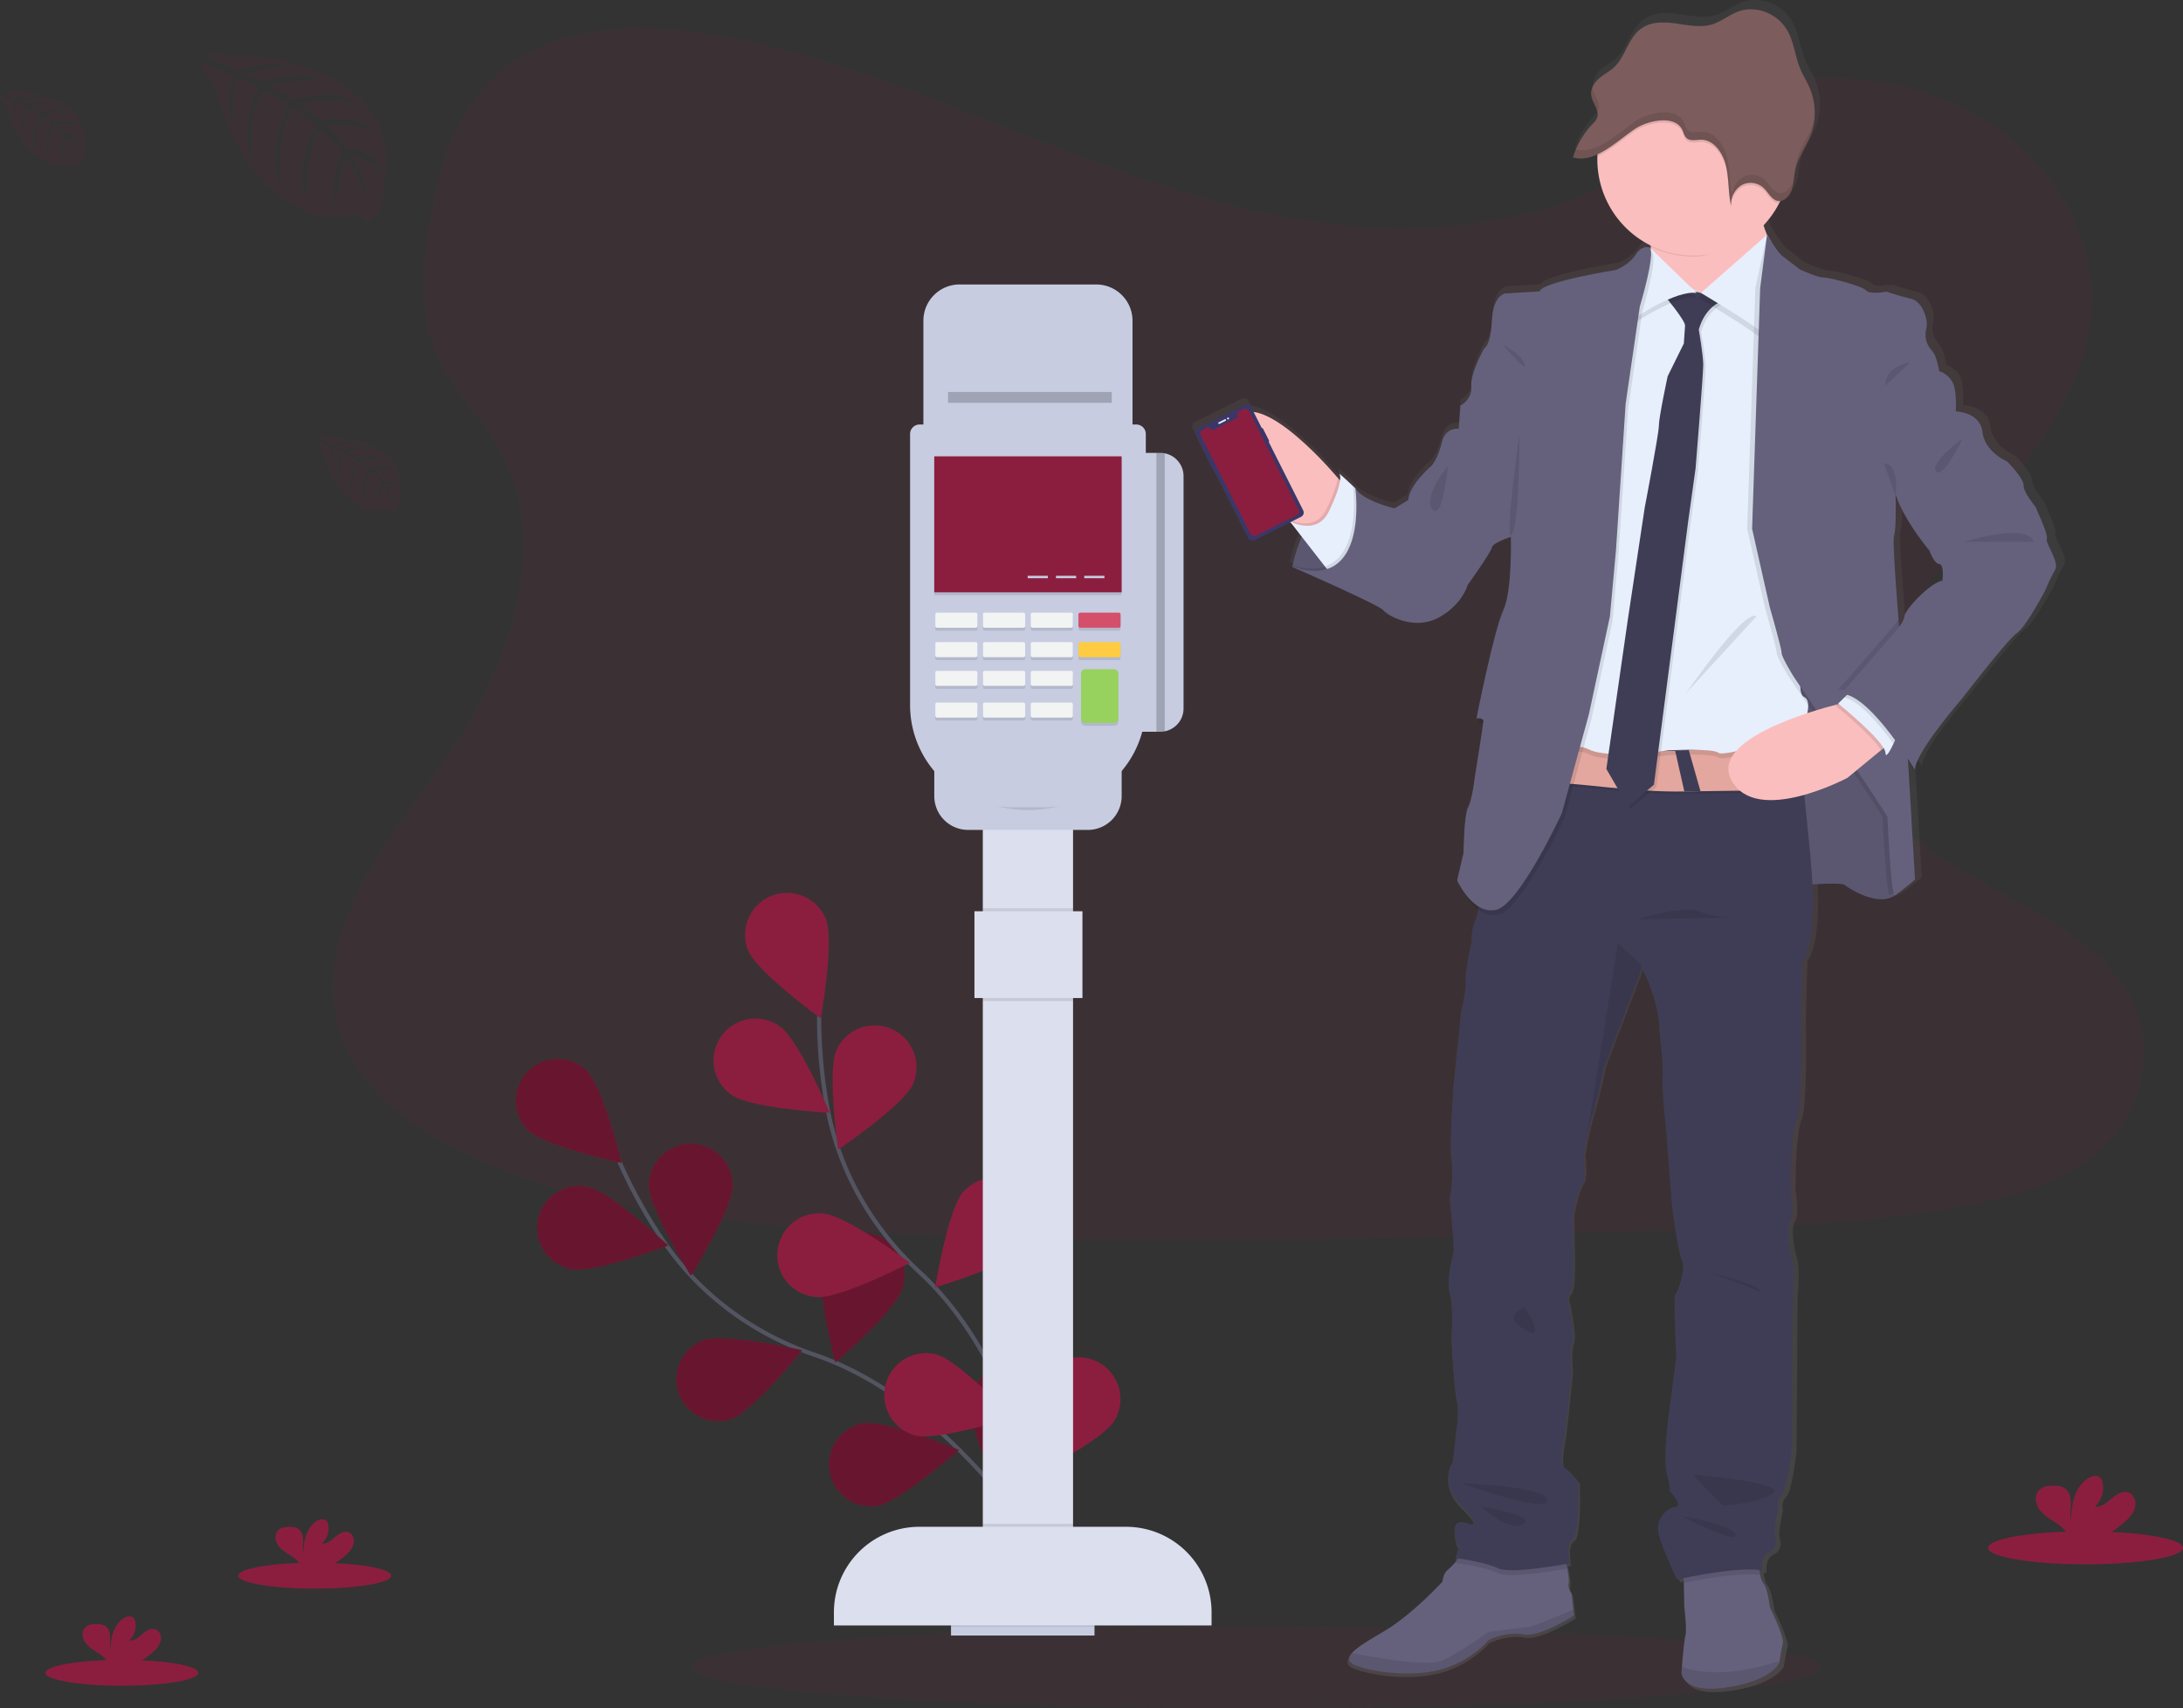 <svg id="dad45462-3683-403f-af52-46fed5253ca2" data-name="Layer 1" xmlns="http://www.w3.org/2000/svg" xmlns:xlink="http://www.w3.org/1999/xlink" width="1038.82" height="812.78" viewBox="0 0 1038.82 812.78"><rect x="0" y="0" width="1038.82" height="812.78" fill="#333333" stroke="none"/><defs><linearGradient id="d0fcbace-0635-4911-8b0c-c4f3fdb0b5b3" x1="855.54" y1="848.89" x2="855.54" y2="43.61" gradientUnits="userSpaceOnUse"><stop offset="0" stop-color="gray" stop-opacity="0.25"/><stop offset="0.54" stop-color="gray" stop-opacity="0.12"/><stop offset="1" stop-color="gray" stop-opacity="0.1"/></linearGradient></defs><title>mobile payments</title><path d="M739.65,152.21C684.42,150.3,631.81,132.46,581.57,113s-100-41.12-153.91-51.46c-34.68-6.65-74.33-7.59-102.28,11-26.88,17.89-35.57,48.78-40.24,77.43-3.52,21.56-5.58,44.26,4.05,64.44,6.68,14,18.55,25.79,26.76,39.21,28.56,46.71,8.37,104.3-22.58,149.9C278.85,424.86,262,445.27,250.81,468s-16.39,48.87-6.59,72.09c9.72,23,32.87,40.32,58,52.49,50.95,24.7,111,31.77,169.51,35.78,129.58,8.86,259.85,5,389.78,1.18,48.08-1.42,96.37-2.86,143.67-10.3,26.27-4.13,53.39-10.68,72.46-26.5,24.21-20.08,30.21-54.09,14-79.27-27.21-42.24-102.45-52.73-121.46-98.06-10.47-24.95.28-52.75,15.49-75.89,32.64-49.64,87.34-93.19,90.22-149.93,2-39-24.32-78-65-96.44-42.62-19.33-101.71-16.9-133.16,15.1C845.32,141.23,788.42,153.91,739.65,152.21Z" transform="translate(-80.59 -43.61)" fill="#8B1E3F" opacity="0.1"/><path d="M583.74,793.36s-46-81.51-115.32-105c-29.09-9.86-54.48-28.4-71.84-53.74a238.81,238.81,0,0,1-21.2-38.12" transform="translate(-80.59 -43.61)" fill="none" stroke="#535461" stroke-miterlimit="10" stroke-width="2"/><path d="M331.8,581.42c7.89,7.66,44.67,15.59,44.67,15.59s-9-36.52-16.92-44.19a19.93,19.93,0,0,0-27.75,28.6Z" transform="translate(-80.59 -43.61)" fill="#8B1E3F"/><path d="M352.6,647.51c10.8,2.14,46-11.19,46-11.19s-27.43-25.76-38.22-27.9a19.93,19.93,0,1,0-7.76,39.09Z" transform="translate(-80.59 -43.61)" fill="#8B1E3F"/><path d="M428.36,719c10.4-3.6,34-32.87,34-32.87s-36.67-8.39-47.07-4.79a19.93,19.93,0,0,0,13,37.66Z" transform="translate(-80.59 -43.61)" fill="#8B1E3F"/><path d="M497.86,760.23c10.86-1.79,39.1-26.64,39.1-26.64s-34.73-14.47-45.59-12.68a19.93,19.93,0,0,0,6.49,39.32Z" transform="translate(-80.59 -43.61)" fill="#8B1E3F"/><path d="M429.25,607.78c0,11-19.91,42.93-19.91,42.93S389.4,618.8,389.39,607.8a19.93,19.93,0,0,1,39.86,0Z" transform="translate(-80.59 -43.61)" fill="#8B1E3F"/><path d="M509.92,657c-3.29,10.5-31.84,35-31.84,35s-9.48-36.41-6.19-46.91a19.93,19.93,0,1,1,38,11.91Z" transform="translate(-80.59 -43.61)" fill="#8B1E3F"/><path d="M581.76,715.6c-1.46,10.9-25.46,39.88-25.46,39.88s-15.5-34.28-14-45.19a19.92,19.92,0,1,1,39.49,5.31Z" transform="translate(-80.59 -43.61)" fill="#8B1E3F"/><path d="M331.8,581.42c7.89,7.66,44.67,15.59,44.67,15.59s-9-36.52-16.92-44.19a19.93,19.93,0,0,0-27.75,28.6Z" transform="translate(-80.59 -43.61)" opacity="0.25"/><path d="M352.6,647.51c10.8,2.14,46-11.19,46-11.19s-27.43-25.76-38.22-27.9a19.93,19.93,0,1,0-7.76,39.09Z" transform="translate(-80.59 -43.61)" opacity="0.25"/><path d="M428.36,719c10.4-3.6,34-32.87,34-32.87s-36.67-8.39-47.07-4.79a19.93,19.93,0,0,0,13,37.66Z" transform="translate(-80.59 -43.61)" opacity="0.25"/><path d="M497.86,760.23c10.86-1.79,39.1-26.64,39.1-26.64s-34.73-14.47-45.59-12.68a19.93,19.93,0,0,0,6.49,39.32Z" transform="translate(-80.59 -43.61)" opacity="0.25"/><path d="M429.25,607.78c0,11-19.91,42.93-19.91,42.93S389.4,618.8,389.39,607.8a19.93,19.93,0,0,1,39.86,0Z" transform="translate(-80.59 -43.61)" opacity="0.25"/><path d="M509.92,657c-3.29,10.5-31.84,35-31.84,35s-9.48-36.41-6.19-46.91a19.93,19.93,0,1,1,38,11.91Z" transform="translate(-80.59 -43.61)" opacity="0.25"/><path d="M581.76,715.6c-1.46,10.9-25.46,39.88-25.46,39.88s-15.5-34.28-14-45.19a19.92,19.92,0,1,1,39.49,5.31Z" transform="translate(-80.59 -43.61)" opacity="0.25"/><path d="M581.09,791.74s-9-93.17-62.87-142.73c-22.6-20.8-38.3-48-43.9-78.24a238.09,238.09,0,0,1-3.93-43.45" transform="translate(-80.59 -43.61)" fill="none" stroke="#535461" stroke-miterlimit="10" stroke-width="2"/><path d="M436.65,495.89c4.11,10.21,34.52,32.36,34.52,32.36s6.55-37.05,2.44-47.26a19.93,19.93,0,0,0-37,14.9Z" transform="translate(-80.59 -43.61)" fill="#8B1E3F"/><path d="M428.88,564.74c9,6.33,46.57,8.4,46.57,8.4s-14.63-34.66-23.63-41a19.93,19.93,0,1,0-22.94,32.59Z" transform="translate(-80.59 -43.61)" fill="#8B1E3F"/><path d="M469.16,660.82c11,.92,44.44-16.26,44.44-16.26S483.47,622,472.5,621.11a19.93,19.93,0,1,0-3.34,39.71Z" transform="translate(-80.59 -43.61)" fill="#8B1E3F"/><path d="M516,726.66c10.66,2.76,46.55-8.52,46.55-8.52s-25.89-27.3-36.54-30.06a19.93,19.93,0,0,0-10,38.58Z" transform="translate(-80.59 -43.61)" fill="#8B1E3F"/><path d="M515.06,559.47c-4.46,10.07-35.6,31.18-35.6,31.18s-5.3-37.25-.85-47.31a19.93,19.93,0,0,1,36.45,16.13Z" transform="translate(-80.59 -43.61)" fill="#8B1E3F"/><path d="M568.86,637.16c-7.26,8.27-43.29,19.1-43.29,19.1s6.09-37.13,13.35-45.39a19.92,19.92,0,1,1,29.94,26.29Z" transform="translate(-80.59 -43.61)" fill="#8B1E3F"/><path d="M610.8,719.85C605,729.23,571.36,746,571.36,746s-.28-37.62,5.48-47a19.93,19.93,0,0,1,34,20.86Z" transform="translate(-80.59 -43.61)" fill="#8B1E3F"/><ellipse cx="597.86" cy="793.45" rx="268.81" ry="19.33" fill="#8B1E3F" opacity="0.1"/><path d="M1058.7,297.46c.78-2.13-5.07-13.95-5.07-14.53s-6.05-7.17-6.05-10.85-8-11.62-8-11.62-10.73-4.46-11.9-14.15-12.85-9.88-12.88-9.88h0s.05-.89.07-2.22c0-3-.09-8.4-1.44-11.34-2-4.26-6.64-5.62-6.64-5.62s-1.17-7.56-3.51-9.89a11.1,11.1,0,0,1-2.73-10.46c1.17-3.67-1.56-13-7.22-14.33s-12.1-3.49-12.1-3.49-.63.12-1.56.25l-.78-.25a34.3,34.3,0,0,1-4.1.51,5.14,5.14,0,0,1-3.31-1.09c-2-2.13-17.75-6.2-20.68-6.2s-11.32-3.88-11.32-3.88-5.85-4.45-8.38-6.39c-2.36-1.79-6.71-9.06-7.34-10.13l-.08-.14h0l-.05,0a35.93,35.93,0,0,1-1.53-4.23c-.09-.3-.16-.6-.24-.9a46.64,46.64,0,0,0,7.26-10c.2-.38.38-.77.57-1.15a4.21,4.21,0,0,0,1.27-.2,5.38,5.38,0,0,0,.51-.2,8.5,8.5,0,0,0,4.14-4.95h0c.14-.42.26-.85.37-1.28l.09-.43c.07-.29.13-.59.19-.89s.05-.33.08-.5.09-.58.13-.87,0-.33.07-.49c.05-.37.09-.73.14-1.1h0c.16-1.37.32-2.74.61-4.08a.14.14,0,0,1,0-.06h0c1.16-5.26,4.33-9.7,6.57-14.56h0c.32-.7.62-1.41.9-2.12s.54-1.56.77-2.36c.07-.24.12-.48.19-.72q.22-.88.39-1.77c.05-.25.1-.5.14-.76.14-.8.25-1.61.31-2.42a29.86,29.86,0,0,0-2-13.61c-1.46-3.64-3.64-6.92-5.12-10.55-2.24-5.52-2.83-11.76-5.57-17-4.59-8.81-15.41-13.22-24.3-9.91-4.24,1.58-7.92,4.65-12.23,6-5.76,1.84-11.93.46-17.9-.37s-12.56-.9-17.36,3c-5.53,4.49-7,12.93-12.22,17.85-2.18,2.07-4.89,3.39-7.19,5.3a11.79,11.79,0,0,0-3.61,4.93c0,.14-.09.28-.13.42s-.09.33-.13.5-.07.39-.1.58,0,.27,0,.4a6,6,0,0,0,0,1h0a8.33,8.33,0,0,0,.16,1,2,2,0,0,0,.07.26,7.71,7.71,0,0,0,.24.82s0,.1,0,.15c.11.3.23.59.35.89l.19.43c0,.12.11.24.16.37a23,23,0,0,1,1.81,4.5,5,5,0,0,1-.18,3,9,9,0,0,1-2.16,2.84,40.32,40.32,0,0,0-8.81,14.1c-.22.6-.43,1.2-.63,1.81,0,0,0,0,0,.05l.26.07a13.06,13.06,0,0,0,1.71.37c.33,0,.66.08,1,.1a15.2,15.2,0,0,0,4-.3c.34-.07.67-.15,1-.24a23.88,23.88,0,0,0,3.95-1.45c0,.4,0,.79,0,1.19,0,.22,0,.44,0,.66a46.06,46.06,0,0,0,25.6,41.21c.06.43.11.84.17,1.26s.09.71.13,1.06l-.53-.51s-3.51-1.74-6.83,3.3-9.56,7.36-9.56,7.36-35.51,5.62-36.87,10.27l-16.59,1s-5.85.77-6.43,13-3.71,13.37-3.71,13.37-6.83,12-6.24,18.21-5.27,9.3-5.27,9.3l-.78,11s-6.44-1-8.2,6.59-4.87,11-4.87,11-10.74,8.92-11.32,16.47l-6.63,4.07s-15.42-3.49-18.93-9.69l-1.08-1a.75.75,0,0,1-.09-.15.32.32,0,0,0,0,.07c-2.3-2.17-7.2-6.73-6.45-5.68a4.82,4.82,0,0,1,.32,3.12l-1.15-1.27-3.07-3.41s-22.93-26.34-37.56-28.19l-1.11-2.19a2.51,2.51,0,0,0-3.37-1.1l-22.07,11a2.49,2.49,0,0,0-1.12,3.35l2.47,4.85h-.05a.23.23,0,0,0-.1.32l.87,1.71a.24.24,0,0,0,.32.11h0v0l.91,1.79h0a.27.27,0,0,0-.12.36l1.65,3.24a.26.26,0,0,0,.36.12h0l.67,1.31h0a.26.26,0,0,0-.11.34l1.68,3.3a.24.24,0,0,0,.34.11h0l16,31.61a2.52,2.52,0,0,0,3.37,1.11l16.94-8.47.6.44,5,6.43c-.85,2-1.56,4-2.16,5.79a1.54,1.54,0,0,1-.05.17c-.13.38-.25.76-.36,1.12l-.12.38c-.12.37-.23.73-.33,1.07l-.18.64c0,.12-.08.25-.11.37-.55,1.94-.9,3.44-1.09,4.27l-1.29-.4,1.26.54c0,.07,0,.15,0,.2-.06.26-.08.41-.08.41.38.18.78.35,1.2.52,6.83,3,40.94,17.94,42.69,20.21,1.95,2.52,14.83,9.88,26.54,3.68s14.24-15.69,14.24-15.69,11.32-15.7,11.71-18,9.17-5,9.17-5,.78,26-3.71,35.46-12.88,51.53-12.88,51.53a6.16,6.16,0,0,1,1.66-.1l-.49,2.43a5.54,5.54,0,0,1,2.06,0c-.62,4.77-4.2,27-4.2,27s-1.17,10.08-3.13,13.56-2.14,21.7-2.14,21.7l-3.12,13.18s.41.91,1.18,2.27v.05s3.35,7.44,9,11.61a23.82,23.82,0,0,1-1.57,6c-2,3.87-1.56,9.3-1.56,9.3s-3.31,14.91-2.93,19.18S776,524.55,776,524.55l-3.51,33.71s-2.34,29.25-1.17,37.2-.78,18.79-.78,18.79,2.34,23.06,1.75,25.57-3.51,13.37-1.75,19.38.78,22.47.78,22.47,1.17,21.71,2.53,28.68-.39,15.89-.39,15.89-1.37,14.92-2,14.92-5.66,10.26,4.68,20.34S780.1,770,780.1,770s-8.2-4.07-7.22,4.26c.92,7.93,2.21,5.86,2.33,5.64l-2,6.37s.51.06,1.37.19l-1.13,1.36a30.79,30.79,0,0,1-3.94,4.08c-2.34,1.74-2.54,5.61-2.54,5.61s-14.43,15.7-27.89,23.64c-7.08,4.18-13.2,7.72-15.86,10.64-2.4,2.63-2,4.76,3,6.41,10.54,3.49,29.07,5.23,42.33.78a49.37,49.37,0,0,0,20.68-13.37s8.4-4.27,16.59-2.72,24.58-9.1,24.58-9.1l-.3-2.75-.87-7.91s-2-2.33-1.37-4.84c.27-1.14-.14-4.08-.67-7-.14-.77-.29-1.53-.44-2.25l1.5-.28s-1.94-9.88,1.57-11.82,2.53-27.32,2.53-27.32-4.49-5.81-6.83-6.78-.2-13,.2-14.53,3.51-31.58,3.51-31.58-1.17-9.49.39-13.56-1.95-19.76-1.95-19.76-1.17-1.94,1-4.27S830,636.15,830,636.15s-.19-10.46-.19-13.18,2.34-12.59,4.48-15.88.79-13.57.79-13.57v0l.12-.77c0-.29.1-.67.17-1.1l.18-1a146.82,146.82,0,0,1,3.8-16.82c2.54-8.14,5.47-22.47,5.47-22.47L863,504l.21-.56s8.38,15.5,8.38,29.85c0,0,2.16,17.24,1.57,21.89s1.76,26.54,1.76,26.54,2.53,31.38,2.53,32.74,3.12,25.58,5.08,29.27-2,14.91-3.13,16.07.39,29.65.39,29.65-2.93,22.47-3.51,27.12-2.93,22.48-1,29.46,1.17,7.94,1.17,7.94,7,7.17,2.93,7.75-10.33,5.81-7.81,14.14,8.6,20.74,8.6,20.74,1.21-.27,3.23-.68l0,2.3.24,11.55s1.36,11,.58,13.57c-.57,1.83-1.35,10.52-1.73,15-.14,1.66-.22,2.77-.22,2.77s0,10.26,21.65,7.17,25.56-11.63,25.56-11.63l.16-1.07c.32-2,1-6.11,1.59-8.42.79-3.11-6.23-17.06-6.23-17.06s-1.18-9.48-3.13-11.62a10.28,10.28,0,0,1-1.57-4.07c-.18-.78-.33-1.59-.46-2.39.51.07,1,.16,1.44.26,0,0-1.17-6.78,3.33-8.92s3.31-6.58,2.73-8.52,1.75-12.78,1.75-12.78a6.33,6.33,0,0,1,1.56-6.2c2.74-2.72,4.88-21.71,4.88-21.71L936,661s1.37-13-.19-18.22-3.13-15.3-1-18,.2-15.3.2-15.3,0-26.55,2.92-33.13,2-48.25,2-48.25l.77-27.31s6.37-6,4.86-37.48c6.8-.42,14.47-.67,15.63.27,2.14,1.74,16,10.66,24.19,5,1.76-.78,9.75-7.56,9.75-7.56l-3.44-58.09c2.15,3.24,3.45,5.39,3.45,5.39,0-8.14,23-34.49,23-34.49s21.46-27.7,26.14-31,13.85-20.73,13.85-20.73a85.71,85.71,0,0,1,4.69-9.69C1064.94,308.9,1057.92,299.6,1058.7,297.46Zm-50.34,20.35c-5.85.58-18.14,13.95-18.34,16.85-.1,1.53-1.39,3.59-2.59,5.21-.09-1.17-.19-2.36-.29-3.57-1.38-17.12-2.86-38-2.18-40,1.17-3.49.77-19.18.77-19.18l0,0,.22-.3c3.94,12.16,16.15,26.5,16.15,26.5s2.15,6.2,4.68,6.39S1008.36,317.81,1008.36,317.81Z" transform="translate(-80.59 -43.61)" fill="url(#d0fcbace-0635-4911-8b0c-c4f3fdb0b5b3)"/><path d="M695.55,313.38s7.11-37.3,30-37.49l16.72,34.42L731.12,318S706.89,318.77,695.55,313.38Z" transform="translate(-80.59 -43.61)" fill="#65617d"/><path d="M742.27,310.3,731.12,318s-17,.54-29.24-2.46a33.72,33.72,0,0,1-6.33-2.16s0-.2.13-.6a1.21,1.21,0,0,1,0-.14,84.41,84.41,0,0,1,4.33-13.7c.7-1.67,1.5-3.4,2.36-5.12,3.35-6.45,8.06-12.77,14.5-15.9a19.8,19.8,0,0,1,7.63-2l.68,0h.34l.36.76,5.66,11.63Z" transform="translate(-80.59 -43.61)" opacity="0.1"/><path d="M932.25,465.29s24-2.31,26.15-.58,15.77,10.58,23.84,5,2.69-25,2.69-25.77-.76-28.26-.76-28.26l-14.43-19.42-18.07-34-36.92-3.65,1,54-.19,27.69Z" transform="translate(-80.59 -43.61)" fill="#65617d"/><path d="M932.25,465.29s24-2.31,26.15-.58,15.77,10.58,23.84,5,2.69-25,2.69-25.77-.76-28.26-.76-28.26l-14.43-19.42-18.07-34-36.92-3.65,1,54-.19,27.69Z" transform="translate(-80.59 -43.61)" opacity="0.1"/><path d="M720.73,274.93s-1.91,23.46-16.53,23.84c0,0-4.14-2.5-9.71-6.66-12.84-9.61-33.22-28.08-27.59-45.26,8.08-24.61,47.3,20.77,47.3,20.77l3,3.38Z" transform="translate(-80.59 -43.61)" fill="#fbbebe"/><path d="M720.73,274.93s-1.91,23.46-16.53,23.84c0,0-4.14-2.5-9.71-6.66l-1.25-1.6a19.09,19.09,0,0,0,8,2.15c3.67.08,7.8-1.28,10.45-6.58a83.76,83.76,0,0,0,4-9.31,27.46,27.46,0,0,0,1.48-5.77Z" transform="translate(-80.59 -43.61)" opacity="0.1"/><path d="M714.39,317.42l-3.29-4.23L700,298.94l-5.64-7.28a19,19,0,0,0,8,2.16c3.67.08,7.8-1.28,10.46-6.59a83.41,83.41,0,0,0,4-9.31c1.83-5.19,1.79-7.86,1.15-8.76s4.08,3.49,6.35,5.64l.08.08c.65.6,1.07,1,1.07,1l.39.78,5.57,11.14.06.47C732,291.81,733.88,314.24,714.39,317.42Z" transform="translate(-80.59 -43.61)" fill="#e7effd"/><path d="M829.57,812.36s-16.15,10.58-24.22,9-16.35,2.7-16.35,2.7a48.66,48.66,0,0,1-20.39,13.27c-13.07,4.42-31.33,2.69-41.71-.78-4.92-1.63-5.31-3.75-2.95-6.35,2.63-2.91,8.66-6.42,15.64-10.57,13.26-7.88,27.49-23.46,27.49-23.46s.19-3.84,2.5-5.57a29.84,29.84,0,0,0,3.88-4c2.06-2.44,4-5,4-5l47.5,1.54s.81,3.43,1.44,6.93c.53,2.87.94,5.79.67,6.92-.58,2.49,1.35,4.8,1.35,4.8l.85,7.85Z" transform="translate(-80.59 -43.61)" fill="#65617d"/><path d="M929,825.62c-.57,2.3-1.26,6.43-1.57,8.37-.11.66-.16,1.06-.16,1.06s-3.85,8.46-25.19,11.54-21.34-7.12-21.34-7.12.08-1.1.22-2.75c.37-4.5,1.14-13.11,1.7-14.94.77-2.5-.57-13.46-.57-13.46l-.23-11.46-.16-8,35.38-3.66a67.68,67.68,0,0,0,1.14,7.88,10,10,0,0,0,1.55,4c1.92,2.13,3.08,11.54,3.08,11.54S929.75,822.54,929,825.62Z" transform="translate(-80.59 -43.61)" fill="#65617d"/><path d="M825,783.13s.81,3.43,1.44,6.93c-5.13.94-27.56,4.83-33.17,2.11-6.34-3.08-20-4.81-20-4.81l.23-.78c2.06-2.44,4-5,4-5Z" transform="translate(-80.59 -43.61)" opacity="0.1"/><path d="M918.2,793.12c-9-1.52-28.62,2.16-36.36,3.74l-.16-8,35.38-3.66A67.68,67.68,0,0,0,918.2,793.12Z" transform="translate(-80.59 -43.61)" opacity="0.1"/><path d="M938.21,501.63l-.77,27.11s1,41.34-1.92,47.88-2.89,32.88-2.89,32.88,1.93,12.5-.19,15.18-.58,12.7,1,17.89.18,18.08.18,18.08l-.38,72.68s-2.11,18.84-4.81,21.54a6.3,6.3,0,0,0-1.53,6.15s-2.31,10.76-1.73,12.69,1.73,6.34-2.69,8.45-3.28,8.85-3.28,8.85c-10.57-2.5-40.56,4.24-40.56,4.24s-6-12.31-8.47-20.58,3.66-13.46,7.69-14-2.88-7.7-2.88-7.7.77-1-1.15-7.88.38-24.62,1-29.23,3.46-26.92,3.46-26.92-1.53-28.26-.38-29.42,5-12.31,3.08-16-5-27.69-5-29-2.5-32.5-2.5-32.5-2.3-21.73-1.73-26.34-1.54-21.72-1.54-21.72c0-14.24-8.26-29.62-8.26-29.62l-.21.55-17.87,47s-2.88,14.22-5.39,22.3a146.13,146.13,0,0,0-3.75,16.69l-.17,1c-.07.43-.13.8-.17,1.08l-.12.78v0s1.34,10.19-.77,13.46S829,620.27,829,623s.18,13.09.18,13.09.78,20.57-1.34,22.88-1,4.23-1,4.23,3.47,15.57,1.93,19.61-.38,13.45-.38,13.45S825.34,726,825,727.56s-2.5,13.46-.2,14.42,6.73,6.73,6.73,6.73,1,25.19-2.49,27.11-1.55,11.73-1.55,11.73-27.87,5.39-34.22,2.31-20-4.81-20-4.81l1.91-6.32c-.11.22-1.38,2.27-2.29-5.6-1-8.27,7.12-4.23,7.12-4.23s6.34,1.54-3.86-8.46-5.19-20.19-4.61-20.19,1.92-14.8,1.92-14.8,1.73-8.85.38-15.77-2.49-28.46-2.49-28.46,1-16.34-.77-22.3,1.15-16.73,1.73-19.24-1.73-25.38-1.73-25.38,1.93-10.76.77-18.64,1.16-36.92,1.16-36.92l3.46-33.46s2.49-10.38,2.11-14.61,2.88-19,2.88-19-.38-5.39,1.54-9.23,2.7-16.53,2.7-16.53l18.46-42.31,9-37.3,122.1-1.15s.45,3.23,1.18,9.11,1.79,14.59,3,25.33c1.06,9.76,2.22,21.24,3.36,34C945.9,494.32,938.21,501.63,938.21,501.63Z" transform="translate(-80.59 -43.61)" fill="#3f3d56"/><path d="M926.87,164.94,898.4,195.33s-36.52-14.62-32.68-19.62c1.49-1.94,1.25-8,.39-14.78-1.35-10.64-4.23-22.91-4.23-22.91s63.83-10.38,58.44.38c-2,3.94-1.62,8.53-.4,12.77A48,48,0,0,0,926.87,164.94Z" transform="translate(-80.59 -43.61)" fill="#fbbebe"/><path d="M920.32,138.4c-2,3.94-2.9,4.32-1.67,8.56-8.35,9-19,18.75-32.16,18.75a45.53,45.53,0,0,1-20.38-4.78c-1.35-10.64-4.23-22.91-4.23-22.91S925.71,127.64,920.32,138.4Z" transform="translate(-80.59 -43.61)" opacity="0.1"/><path d="M932.25,118.79a45.77,45.77,0,1,1-91.53,0c0-.22,0-.44,0-.66a45.76,45.76,0,0,1,91.52.66Z" transform="translate(-80.59 -43.61)" fill="#fbbebe"/><path d="M938.88,420.7c-6.06.05-26.25.22-48.81.58h-.27l-7.46.12h-.23c-26.75.43-53.11-4.8-63.69-3.8-22.5,2.11,8.07-20.77,8.07-20.77s24.35,6.5,51.25,5.18l6.47-.33c20.45-1.16,41-3.08,51.72-6.3C936.68,401.32,937.72,410,938.88,420.7Z" transform="translate(-80.59 -43.61)" opacity="0.1"/><path d="M938.88,419.55c-6.06,0-26.25.22-48.81.57h-.27l-7.46.13h-.23c-26.75.43-53.11-4.8-63.69-3.81-22.5,2.11,8.07-20.76,8.07-20.76s24.35,6.49,51.25,5.18l6.47-.34c20.45-1.15,41-3.08,51.72-6.3C936.68,400.16,937.72,408.81,938.88,419.55Z" transform="translate(-80.59 -43.61)" fill="#e3a79f"/><path d="M874.18,177.63,838.8,194.17,811.5,405.29s16.15-7.3,25.38-2.69,37.68.39,37.68.39,20.77-1.16,23.85,1.15,39.22-9.61,39.22-9.61,6.54-14.62,1.54-16.92,1.54-25,1.54-25l-3.08-152.29-6.15-19.61-16.54-10L898,184.17,890,185.32Z" transform="translate(-80.59 -43.61)" opacity="0.1"/><path d="M874.18,175.32,838.8,191.86,811.5,403s16.15-7.31,25.38-2.69,37.68.38,37.68.38,20.77-1.15,23.85,1.15,39.22-9.61,39.22-9.61,6.54-14.61,1.54-16.92,1.54-25,1.54-25L937.63,198l-6.15-19.61-16.54-10L898,181.86,890,183Z" transform="translate(-80.59 -43.61)" fill="#e7effd"/><path d="M873.6,185.13s10.19,12.11,10,14.61-.57,8.46-.57,8.46l-7.7,15.58s-4.23,19.42-4.23,23.46-6.73,39-6.73,39l-8.07,53.84-10.19,70.57,10.38,17.88,12.31-10.38,16.34-125.76,3.46-24.8s3.65-44.61,3.65-49.22-2.11-16.73-2.11-16.73,2.5-11.54,12.88-14.23-.77-.58-.77-.58l-6-4.81-5.19,2.12S876.68,179.75,873.6,185.13Z" transform="translate(-80.59 -43.61)" opacity="0.1"/><path d="M872.45,184s10.19,12.11,10,14.61-.58,8.46-.58,8.46l-7.69,15.58S870,242.05,870,246.08s-6.73,39-6.73,39L855.14,339,845,409.52l10.39,17.89L867.64,417,884,291.27l3.46-24.8s3.65-44.61,3.65-49.23S889,200.51,889,200.51s2.5-11.53,12.88-14.23-.77-.57-.77-.57l-6-4.81L890,183S875.53,178.59,872.45,184Z" transform="translate(-80.59 -43.61)" fill="#3f3d56"/><path d="M865.72,163.79s-1.54,1.15-1.92,8.84-5.77,25-5.77,25,20-13.85,30-12.31Z" transform="translate(-80.59 -43.61)" opacity="0.1"/><path d="M865.72,161.48s-1.54,1.15-1.92,8.85-5.77,25-5.77,25,20-13.84,30-12.3Z" transform="translate(-80.59 -43.61)" fill="#e7effd"/><path d="M920.33,157.63l-31.54,27.69s26.54,15.77,30,19.62,6.92-37.69,6.92-37.69Z" transform="translate(-80.59 -43.61)" opacity="0.1"/><path d="M921.48,155.33,890,183s26.53,15.76,30,19.61,6.93-37.69,6.93-37.69Z" transform="translate(-80.59 -43.61)" fill="#e7effd"/><path d="M866.87,163.79s-3.46-1.73-6.73,3.27-9.42,7.3-9.42,7.3-35,5.58-36.34,10.19l-16.34,1s-5.77.76-6.35,12.88S788,211.67,788,211.67s-6.73,11.92-6.16,18.07-5.19,9.23-5.19,9.23l24,62.49s.77,25.77-3.66,35.19-12.69,51.15-12.69,51.15,3.47-.77,3.27,1.53-4.23,27.5-4.23,27.5-1.15,10-3.07,13.46-2.12,21.54-2.12,21.54l-3.08,13.07s7.31,16.35,18.46,14S825,433,825,433l12.88-47.11,10-46.53,2.88-31.53,4.62-69.8,6.73-46.15S869.57,167.06,866.87,163.79Z" transform="translate(-80.59 -43.61)" opacity="0.1"/><path d="M865.72,161.48s-3.46-1.73-6.73,3.27-9.42,7.31-9.42,7.31-35,5.57-36.34,10.19l-16.35,1s-5.77.77-6.34,12.88-3.66,13.27-3.66,13.27-6.73,11.92-6.15,18.07-5.19,9.23-5.19,9.23l24,62.49s.77,25.77-3.65,35.19-12.69,51.15-12.69,51.15,3.46-.77,3.27,1.54-4.23,27.49-4.23,27.49-1.15,10-3.08,13.46-2.11,21.54-2.11,21.54L774,462.59s7.31,16.35,18.46,14,31.34-45.95,31.34-45.95l12.89-47.11,10-46.54,2.89-31.53,4.61-69.8,6.73-46.15S868.41,164.75,865.72,161.48Z" transform="translate(-80.59 -43.61)" fill="#65617d"/><path d="M742.27,310.3,731.12,318s-17,.54-29.24-2.46l-6.2-2.76-1.25-.54,1.28.4c6.43,1.91,11.46,1.87,15.39.55,15.78-5.31,14-31.37,13.43-37.27-.06-.59-.1-1-.13-1.12a.32.32,0,0,1,0-.07l.09.15a7.06,7.06,0,0,0,.73,1c.22.25.45.51.7.75l0,0,5.57,11.14.06.47Z" transform="translate(-80.59 -43.61)" opacity="0.1"/><path d="M780.92,235.12l-5.38,1.54-.77,11s-6.35-1-8.08,6.54-4.8,11-4.8,11-10.58,8.85-11.16,16.34l-6.53,4S729,282,725.55,275.89c0,0,6.92,49.61-30,37.49,0,0,41.34,18.08,43.26,20.58s14.62,9.8,26.15,3.65S779,322,779,322s11.15-15.58,11.54-17.89,9-5,9-5l16.54-40Z" transform="translate(-80.59 -43.61)" fill="#65617d"/><path d="M915.91,180.71l5.57-25.38s2.5,8.27,5,10.19l8.27,6.34s8.27,3.85,11.15,3.85,18.46,4,20.38,6.15,9.62.58,9.62.58,6.34,2.11,11.92,3.46,8.27,10.58,7.11,14.23a11.09,11.09,0,0,0,2.7,10.38c2.3,2.31,3.46,9.81,3.46,9.81a11.25,11.25,0,0,1,6.53,5.57c1.93,4.23,1.35,13.46,1.35,13.46l-28.65,40.38s.38,15.58-.77,19,4,62.3,4,62.3l6,101.14s-7.88,6.73-9.61,7.5-3.47-35.77-3.47-37.11-44.41-66.53-44.41-66.53-6-9.62-6-11.73-5.58-21.54-5.58-21.54l-8.46-37.49Z" transform="translate(-80.59 -43.61)" opacity="0.1"/><path d="M1011.35,237.15c0,1.32-.07,2.2-.07,2.2L982.65,279.7l0,0s.4,15.57-.76,19c-.67,2,.8,22.7,2.16,39.69,1,12.27,1.88,22.61,1.88,22.61l2.53,42.9,3.42,58.24s-7.88,6.73-9.61,7.5-3.46-35.77-3.46-37.12-44.42-66.52-44.42-66.52-6-9.62-6-11.73-5.57-21.54-5.57-21.54l-8.46-37.5,3.84-114.59,3.27-25.38s4.81,8.27,7.31,10.18,8.26,6.35,8.26,6.35,8.27,3.85,11.16,3.85,18.46,4,20.38,6.15,9.62.58,9.62.58,6.34,2.11,11.91,3.46,8.27,10.58,7.12,14.22a11.09,11.09,0,0,0,2.69,10.39c2.31,2.31,3.46,9.8,3.46,9.8a11.29,11.29,0,0,1,6.54,5.59C1011.27,228.82,1011.4,234.15,1011.35,237.15Z" transform="translate(-80.59 -43.61)" fill="#65617d"/><path d="M776.31,749.48c1,0,41.34,1.54,40.57,8.08S776.31,749.48,776.31,749.48Z" transform="translate(-80.59 -43.61)" opacity="0.1"/><path d="M785.35,760.44s27.11,4.42,20,8.46S785.35,760.44,785.35,760.44Z" transform="translate(-80.59 -43.61)" opacity="0.1"/><path d="M886.1,745.25s45,3.85,38.27,8.84-22.69,5.77-23.46,6S886.1,745.25,886.1,745.25Z" transform="translate(-80.59 -43.61)" opacity="0.1"/><path d="M880.72,765.06s25,4.23,25.76,9S880.72,765.06,880.72,765.06Z" transform="translate(-80.59 -43.61)" opacity="0.1"/><path d="M894.56,649.3s22.88,5.38,24.23,9Z" transform="translate(-80.59 -43.61)" opacity="0.1"/><path d="M806.3,665.84s-11.92,3.46-.38,10.38S806.3,665.84,806.3,665.84Z" transform="translate(-80.59 -43.61)" opacity="0.1"/><path d="M859.18,481.05c1.35,0,22.31-6.92,29.61-3.84s16.35,3.07,16.35,3.07Z" transform="translate(-80.59 -43.61)" opacity="0.1"/><path d="M861.88,503l-.21,1.9-17.87,47s-2.88,14.22-5.39,22.3a146.13,146.13,0,0,0-3.75,16.69l15.87-98.41Z" transform="translate(-80.59 -43.61)" opacity="0.1"/><path d="M889.8,420.12l-7.46.13h-.23l-4.37-19.38c2.15-.11,4.3-.22,6.47-.35Z" transform="translate(-80.59 -43.61)" fill="#3f3d56"/><path d="M980.51,396.65l-4.79,3.94-16,13.16s-43.27,23.08-55.19,1.16c-10.51-19.31,38.55-33.1,50.36-36.11,1.61-.41,2.52-.61,2.52-.61Z" transform="translate(-80.59 -43.61)" fill="#fbbebe"/><path d="M795.73,207.63s8.46,3.84,10.38,9.23S795.73,207.63,795.73,207.63Z" transform="translate(-80.59 -43.61)" opacity="0.1"/><path d="M769.58,265.31s-12.31,15-7.31,20.77S769.58,265.31,769.58,265.31Z" transform="translate(-80.59 -43.61)" opacity="0.1"/><path d="M989.55,216.09s-11.54,1.15-11.92,11.15Z" transform="translate(-80.59 -43.61)" opacity="0.1"/><path d="M882.64,373.76c1.15-1.15,27.69-40.38,33.84-36.92Z" transform="translate(-80.59 -43.61)" opacity="0.1"/><path d="M932.25,118.79a45.6,45.6,0,0,1-5.41,21.6l-.34-.06c-2.9-.61-4.41-4-6.63-6.1a9,9,0,0,0-10.38-1.46,10.56,10.56,0,0,0-5.1,9.87c-1.46-6.16-1-12.71-2.43-18.88s-5.74-12.41-11.63-12.52c-2.54,0-5.51.94-7.34-1-1.11-1.15-1.34-3-2.17-4.35-4.21-6.82-17-3.37-22.26.12-5.06,3.36-11.32,9.08-17.83,12.08a45.76,45.76,0,0,1,91.52.66Z" transform="translate(-80.59 -43.61)" opacity="0.1"/><path d="M880.82,104.77c.84,1.39,1.06,3.21,2.17,4.35,1.83,1.9,4.8.93,7.34,1,5.89.1,10.2,6.35,11.63,12.52s1,12.71,2.43,18.87a10.54,10.54,0,0,1,5.11-9.86,9,9,0,0,1,10.37,1.45c2.22,2.11,3.73,5.49,6.63,6.1s5.7-2.17,6.74-5.23,1-6.41,1.66-9.58c1.31-6,5.22-10.91,7.39-16.61a30.12,30.12,0,0,0-.2-21.48c-1.44-3.61-3.59-6.86-5-10.47-2.22-5.48-2.8-11.66-5.49-16.88-4.53-8.74-15.19-13.12-23.95-9.83-4.18,1.57-7.81,4.61-12.05,6-5.69,1.82-11.76.45-17.65-.37s-12.38-.9-17.11,3c-5.44,4.45-6.93,12.82-12,17.71-2.15,2.05-4.82,3.36-7.09,5.26s-4.22,4.72-4,7.81c.34,4,4.24,7.6,2.8,11.29a9.14,9.14,0,0,1-2.13,2.81,40.06,40.06,0,0,0-9.31,15.84c10.29,3.21,21.43-8.13,29.48-13.49C863.8,101.41,876.61,98,880.82,104.77Z" transform="translate(-80.59 -43.61)" fill="#7c5c5c"/><path d="M980.51,396.65l-4.79,3.94c-4.22-7-21.55-21.07-21.55-21.07l.75-.72c1.61-.41,2.52-.61,2.52-.61Z" transform="translate(-80.59 -43.61)" opacity="0.1"/><path d="M985.13,389.53s-1.72,4.28-3.5,8-3.71,7.06-3.81,4.33c-.19-5.39-22.49-23.47-22.49-23.47l3-2.94,3.51-3.4Z" transform="translate(-80.59 -43.61)" fill="#e7effd"/><path d="M985.9,361.07l2.53,42.9c-6-9.29-22.37-33.1-32.92-32.33l25.58-29.41a34.41,34.41,0,0,0,2.93-3.77C985,350.73,985.9,361.07,985.9,361.07Z" transform="translate(-80.59 -43.61)" opacity="0.1"/><path d="M985.13,389.53s-1.72,4.28-3.5,8c-6.7-9.19-15.92-20.05-23.28-22.08l3.51-3.4Z" transform="translate(-80.59 -43.61)" opacity="0.1"/><path d="M1004.36,234l6.92,5.38s11.53.2,12.69,9.81,11.73,14,11.73,14,7.88,7.88,7.88,11.53,6,10.2,6,10.77,5.77,12.31,5,14.42,6.15,11.35,4,14.81a84.76,84.76,0,0,0-4.62,9.61s-9,17.31-13.65,20.58-25.76,30.76-25.76,30.76-22.69,26.15-22.69,34.23c0,0-22.12-36.92-35.19-36l25.57-29.42s4.43-4.8,4.62-7.69,12.3-16.15,18.07-16.73c0,0,1-7.88-1.54-8.07s-4.61-6.35-4.61-6.35-16.92-20-17.11-32.69S1004.36,234,1004.36,234Z" transform="translate(-80.59 -43.61)" fill="#65617d"/><path d="M1014.55,252.24s-16.16,11.92-12.69,15.76S1014.55,252.24,1014.55,252.24Z" transform="translate(-80.59 -43.61)" opacity="0.1"/><path d="M1015.32,301.46s30-9.61,33.07,0Z" transform="translate(-80.59 -43.61)" opacity="0.1"/><path d="M829.57,812.36s-16.15,10.58-24.22,9-16.35,2.7-16.35,2.7a48.66,48.66,0,0,1-20.39,13.27c-13.07,4.42-31.33,2.69-41.71-.78-4.92-1.63-5.31-3.75-2.95-6.35,11.29,2.25,36.52,6.72,43.32,3.47,8.84-4.23,21.53-13.46,21.53-13.46s16.55-2.31,18.85-2.31c1.64,0,14.41-5.27,21.62-8.3Z" transform="translate(-80.59 -43.61)" opacity="0.1"/><path d="M927.41,834c-.11.66-.16,1.06-.16,1.06s-3.85,8.46-25.19,11.54-21.34-7.12-21.34-7.12.08-1.1.22-2.75C887.69,839.28,902.43,842.15,927.41,834Z" transform="translate(-80.59 -43.61)" opacity="0.1"/><path d="M803.71,249.93s0,43.84-3.75,48.17S803.71,249.93,803.71,249.93Z" transform="translate(-80.59 -43.61)" opacity="0.1"/><path d="M977.05,264.06l5.57,15.67S984.84,264.35,977.05,264.06Z" transform="translate(-80.59 -43.61)" opacity="0.1"/><g opacity="0.1"><path d="M841.09,96c1.41-3.61-2.28-7.14-2.76-11a7.24,7.24,0,0,0-.62,3.48c.25,2.91,2.4,5.64,3,8.33A4.55,4.55,0,0,0,841.09,96Z" transform="translate(-80.59 -43.61)"/><path d="M904.91,137.41c-1.38-6.07-1-12.49-2.38-18.55s-5.73-12.42-11.62-12.52c-2.54,0-5.51.93-7.35-1-1.1-1.14-1.33-3-2.16-4.35-4.21-6.82-17-3.36-22.27.13-7.87,5.23-18.67,16.16-28.75,13.68-.49,1.17-.94,2.35-1.31,3.56,10.29,3.21,21.43-8.13,29.48-13.49,5.25-3.49,18.06-7,22.27-.13.84,1.39,1.06,3.21,2.17,4.35,1.83,1.9,4.8.93,7.34,1,5.89.1,10.2,6.35,11.63,12.52s1,12.71,2.43,18.87A10.38,10.38,0,0,1,904.91,137.41Z" transform="translate(-80.59 -43.61)"/><path d="M933.82,130.19c-1,3.06-3.79,5.86-6.75,5.23s-4.41-4-6.62-6.1a9,9,0,0,0-10.38-1.45,10.48,10.48,0,0,0-5.1,9.32,10,10,0,0,1,4.53-5.57,9,9,0,0,1,10.37,1.45c2.22,2.11,3.73,5.49,6.63,6.1s5.7-2.17,6.74-5.23a26.16,26.16,0,0,0,1.06-5.52A15.41,15.41,0,0,1,933.82,130.19Z" transform="translate(-80.59 -43.61)"/><path d="M942.86,104c-2.16,5.7-6.08,10.62-7.38,16.62-.26,1.21-.41,2.45-.56,3.69,1.32-6,5.21-10.88,7.37-16.56a29.7,29.7,0,0,0,1.78-8A29.22,29.22,0,0,1,942.86,104Z" transform="translate(-80.59 -43.61)"/></g><rect x="682.21" y="246.96" width="0.88" height="7.22" rx="0.38" ry="0.38" transform="translate(-120.34 290.26) rotate(-26.73)" fill="#3a3768"/><rect x="652.6" y="255.35" width="0.49" height="2.38" rx="0.21" ry="0.21" transform="translate(-126.21 277.51) rotate(-26.74)" fill="#3a3768"/><rect x="654.93" y="259.13" width="0.55" height="4.14" rx="0.24" ry="0.24" transform="translate(-128.05 279.06) rotate(-26.73)" fill="#3a3768"/><rect x="657.46" y="264.12" width="0.53" height="4.17" rx="0.23" ry="0.23" transform="translate(-130.04 280.73) rotate(-26.73)" fill="#3a3768"/><rect x="660.63" y="238.67" width="29.3" height="59.56" rx="2.24" ry="2.24" transform="translate(-129.17 288.86) rotate(-26.73)" fill="#3a3768"/><path d="M669.92,239.55a1,1,0,0,0-.46,1.41l.1.19a1,1,0,0,1-.47,1.41L658,248.15a1,1,0,0,1-1.41-.46l-.1-.2a1,1,0,0,0-1.41-.46l-2.16,1.08a2,2,0,0,0-.89,2.7l23.59,46.83a2,2,0,0,0,2.7.89l19.35-9.75a2,2,0,0,0,.89-2.69L675,239.25a2,2,0,0,0-2.69-.88Z" transform="translate(-80.59 -43.61)" fill="#8B1E3F"/><rect x="660.13" y="243.75" width="4.09" height="0.83" rx="0.36" ry="0.36" transform="translate(-119.64 280.37) rotate(-26.73)" fill="#e6e8ec"/><circle cx="584.39" cy="199.14" r="0.47" fill="#e6e8ec"/><path d="M177.6,69.7s97.14-5.86,85.69,62.21c0,0,2.27,12-8.63,17.49,0,0-.17-5-10-3.33a45.23,45.23,0,0,1-10.56.5,21.88,21.88,0,0,1-12.9-5.32h0S193.94,130,183.31,85.34c0,0-7.85-9.74-7.54-12.24l16.39,7s-5.6,11.83-1.19,21.66c0,0,.53-21.23,3.68-20.73.64.11,8.52,4.1,8.52,4.1s-9.64,20.6-2.37,35.57c0,0-2.76-25.38,5.38-34.08l11.54,6.74s-11.27,21.27-3.63,38.64c0,0-2-26.63,6-37l10.46,8.15s-10.58,21-4.13,35.37c0,0,.84-31,6.39-33.34,0,0,9.15,8.07,10.55,11.38,0,0-7.25,15.22-2.75,23.26,0,0,2.75-20.65,5-20.75,0,0,9.12,13.69,10.07,23.06,0,0-.4-13.95-7.86-24.37,0,0,8.81,1.51,14,7.23,0,0-1.42-9.68-16.21-10.52,0,0-7.53-10.38-9.55-11,0,0,14.71-1.23,23.63,2.72,0,0-7.85-9.13-26.32-5l-10.32-8.42s19.36-2.66,27.57.27c0,0-9.45-8.07-30.36-2.19L209,84.14s16.51-3.56,26.35-2.27c0,0-10.38-5.6-29.64.47l-8-3.61s12.1-2.38,15.64-2.75,3.73-1.36,3.73-1.36a42,42,0,0,0-22.72,2.53S177.31,70.77,177.6,69.7Z" transform="translate(-80.59 -43.61)" fill="#8B1E3F" opacity="0.1"/><path d="M232,251.8s43.89-2.65,38.72,28.11c0,0,1,5.43-3.9,7.9,0,0-.08-2.28-4.5-1.51a19.83,19.83,0,0,1-4.77.23,9.91,9.91,0,0,1-5.83-2.4h0s-12.34-5.1-17.14-25.27c0,0-3.55-4.39-3.41-5.52l7.41,3.16s-2.53,5.34-.54,9.78c0,0,.24-9.59,1.66-9.36.29.05,3.85,1.85,3.85,1.85s-4.35,9.31-1.07,16.07c0,0-1.24-11.46,2.43-15.4l5.22,3.05S245,272.1,248.46,280c0,0-.89-12,2.73-16.72l4.73,3.68s-4.78,9.48-1.87,16c0,0,.38-14,2.89-15.07,0,0,4.13,3.64,4.77,5.14,0,0-3.28,6.88-1.25,10.51,0,0,1.25-9.33,2.27-9.37,0,0,4.12,6.18,4.55,10.42,0,0-.18-6.31-3.55-11a12.42,12.42,0,0,1,6.3,3.27s-.64-4.37-7.32-4.75c0,0-3.4-4.69-4.31-5,0,0,6.64-.56,10.67,1.23,0,0-3.54-4.12-11.89-2.25l-4.67-3.81s8.75-1.19,12.46.13c0,0-4.27-3.65-13.71-1l-5.08-3s7.46-1.6,11.9-1c0,0-4.69-2.53-13.39.21l-3.63-1.63s5.46-1.08,7.07-1.25,1.68-.61,1.68-.61a18.93,18.93,0,0,0-10.26,1.14S231.84,252.28,232,251.8Z" transform="translate(-80.59 -43.61)" fill="#8B1E3F" opacity="0.1"/><path d="M81.42,87.4s43.89-2.64,38.72,28.11c0,0,1,5.44-3.9,7.91,0,0-.08-2.28-4.5-1.51a20.35,20.35,0,0,1-4.77.23,9.92,9.92,0,0,1-5.83-2.41h0S88.8,114.64,84,94.47c0,0-3.55-4.4-3.41-5.53L88,92.1s-2.53,5.35-.54,9.79c0,0,.24-9.59,1.66-9.36.29,0,3.85,1.85,3.85,1.85s-4.35,9.31-1.07,16.07c0,0-1.24-11.47,2.43-15.4l5.22,3s-5.09,9.62-1.64,17.46c0,0-.89-12,2.73-16.71l4.73,3.68s-4.78,9.48-1.87,16c0,0,.38-14,2.89-15.06,0,0,4.13,3.64,4.77,5.14,0,0-3.28,6.88-1.25,10.51,0,0,1.25-9.33,2.27-9.38,0,0,4.12,6.19,4.55,10.42,0,0-.18-6.3-3.55-11a12.33,12.33,0,0,1,6.3,3.27s-.64-4.38-7.32-4.76c0,0-3.4-4.69-4.31-5,0,0,6.64-.56,10.67,1.23,0,0-3.54-4.13-11.89-2.25L102,97.83s8.75-1.2,12.46.13c0,0-4.27-3.65-13.71-1l-5.08-3s7.46-1.61,11.9-1c0,0-4.69-2.53-13.39.21l-3.63-1.63s5.47-1.07,7.07-1.24,1.68-.61,1.68-.61A18.93,18.93,0,0,0,89,90.77S81.29,87.89,81.42,87.4Z" transform="translate(-80.59 -43.61)" fill="#8B1E3F" opacity="0.1"/><ellipse cx="992.43" cy="736.56" rx="46.39" ry="7.84" fill="#8B1E3F"/><path d="M1092.2,767.35c2-1.85,3.85-4,4.43-6.68s-.56-5.83-3.09-6.8c-2.84-1.08-5.87.89-8.17,2.87s-4.94,4.26-7.95,3.84a12.09,12.09,0,0,0,3.74-11.32,4.66,4.66,0,0,0-1-2.3c-1.57-1.69-4.43-1-6.32.36-6,4.22-7.67,12.37-7.7,19.71-.61-2.65-.1-5.41-.11-8.12s-.76-5.72-3-7.18a9.25,9.25,0,0,0-4.65-1.09c-2.7-.1-5.7.17-7.54,2.14-2.29,2.45-1.7,6.56.3,9.26s5,4.39,7.8,6.25a17.31,17.31,0,0,1,5.58,5.32,5.23,5.23,0,0,1,.41,1h16.91A47.48,47.48,0,0,0,1092.2,767.35Z" transform="translate(-80.59 -43.61)" fill="#8B1E3F"/><ellipse cx="57.99" cy="796.03" rx="36.41" ry="6.16" fill="#8B1E3F"/><path d="M153.63,829.57a10.6,10.6,0,0,0,3.48-5.24c.44-2.08-.44-4.58-2.43-5.34-2.23-.85-4.61.69-6.41,2.25s-3.88,3.34-6.24,3a9.49,9.49,0,0,0,2.94-8.88,3.71,3.71,0,0,0-.82-1.81c-1.24-1.32-3.48-.75-5,.29-4.71,3.31-6,9.71-6.05,15.47-.47-2.08-.07-4.24-.09-6.37s-.59-4.5-2.39-5.64a7.23,7.23,0,0,0-3.65-.86c-2.11-.08-4.47.14-5.92,1.68-1.79,1.93-1.33,5.16.23,7.27s3.94,3.45,6.13,4.91a13.57,13.57,0,0,1,4.38,4.18,5,5,0,0,1,.33.74h13.27A36.86,36.86,0,0,0,153.63,829.57Z" transform="translate(-80.59 -43.61)" fill="#8B1E3F"/><ellipse cx="149.78" cy="749.8" rx="36.41" ry="6.16" fill="#8B1E3F"/><path d="M245.43,783.34a10.58,10.58,0,0,0,3.47-5.24c.45-2.08-.44-4.57-2.43-5.33-2.22-.86-4.6.69-6.41,2.25s-3.87,3.34-6.23,3a9.5,9.5,0,0,0,2.93-8.89,3.67,3.67,0,0,0-.82-1.8c-1.23-1.33-3.47-.76-4.95.28-4.71,3.32-6,9.71-6.05,15.47-.48-2.08-.08-4.24-.09-6.37s-.6-4.49-2.39-5.64a7.15,7.15,0,0,0-3.65-.85c-2.12-.08-4.48.13-5.92,1.68-1.8,1.92-1.33,5.15.23,7.27s3.94,3.44,6.13,4.91a13.64,13.64,0,0,1,4.38,4.17,3.94,3.94,0,0,1,.32.75h13.27A36.86,36.86,0,0,0,245.43,783.34Z" transform="translate(-80.59 -43.61)" fill="#8B1E3F"/><path d="M643.8,270.2V380.73a11.07,11.07,0,0,1-11.09,11.09H620.8V259.12h11.91A11.07,11.07,0,0,1,643.8,270.2Z" transform="translate(-80.59 -43.61)" fill="#c7cce1"/><path d="M634.88,259.33V391.61a11.16,11.16,0,0,1-2.17.21h-1.82V259.12h1.82A11.16,11.16,0,0,1,634.88,259.33Z" transform="translate(-80.59 -43.61)" opacity="0.2"/><rect x="467.69" y="387.64" width="42.94" height="344.3" fill="#dcdfed"/><rect x="452.55" y="768.7" width="68.29" height="9.59" fill="#c7cce1"/><rect x="452.55" y="768.7" width="68.29" height="5.38" opacity="0.1"/><rect x="467.69" y="725.13" width="42.94" height="6.8" opacity="0.1"/><path d="M437.53,726.54h98.32a40.7,40.7,0,0,1,40.7,40.7v6.26a0,0,0,0,1,0,0H396.83a0,0,0,0,1,0,0v-6.26A40.7,40.7,0,0,1,437.53,726.54Z" fill="#dcdfed"/><rect x="467.69" y="435.04" width="42.94" height="41.3" opacity="0.1"/><rect x="467.69" y="432.23" width="42.94" height="41.3" opacity="0.1"/><rect x="463.71" y="433.63" width="51.39" height="41.3" fill="#dcdfed"/><path d="M614.35,405.31v17.14a16.08,16.08,0,0,1-16.08,16.08h-57a16.08,16.08,0,0,1-16.08-16.08V405.31a16.07,16.07,0,0,1,16.08-16.06h57A16.07,16.07,0,0,1,614.35,405.31Z" transform="translate(-80.59 -43.61)" fill="#c7cce1"/><path d="M614.35,405.31v1.75a56.09,56.09,0,0,1-89.19,0v-1.75a16.07,16.07,0,0,1,16.08-16.06h57A16.07,16.07,0,0,1,614.35,405.31Z" transform="translate(-80.59 -43.61)" opacity="0.1"/><path d="M437.61,202H540.72a4.53,4.53,0,0,1,4.53,4.53v129a48.61,48.61,0,0,1-48.61,48.61H481.69a48.61,48.61,0,0,1-48.61-48.61v-129a4.53,4.53,0,0,1,4.53-4.53Z" fill="#c7cce1"/><path d="M456.67,135.37h65a17.26,17.26,0,0,1,17.26,17.26v49.45a6.22,6.22,0,0,1-6.22,6.22H445.63a6.22,6.22,0,0,1-6.22-6.22V152.62a17.26,17.26,0,0,1,17.26-17.26Z" fill="#c7cce1"/><rect x="451.15" y="186.53" width="77.91" height="5.16" opacity="0.2"/><rect x="444.58" y="218.56" width="89.17" height="64.71" opacity="0.1"/><rect x="444.58" y="217.15" width="89.17" height="64.71" fill="#8B1E3F"/><g opacity="0.1"><rect x="445.08" y="292.95" width="20.06" height="7.16" rx="0.79" ry="0.79"/><rect x="467.78" y="292.95" width="20.06" height="7.16" rx="0.79" ry="0.79"/><rect x="490.48" y="292.95" width="20.06" height="7.16" rx="0.79" ry="0.79"/><rect x="513.19" y="292.95" width="20.06" height="7.16" rx="0.79" ry="0.79"/><rect x="445.08" y="306.97" width="20.06" height="7.16" rx="0.79" ry="0.79"/><rect x="467.78" y="306.97" width="20.06" height="7.16" rx="0.79" ry="0.79"/><rect x="490.48" y="306.97" width="20.06" height="7.16" rx="0.79" ry="0.79"/><rect x="445.08" y="320.64" width="20.06" height="7.16" rx="0.79" ry="0.79"/><rect x="467.78" y="320.64" width="20.06" height="7.16" rx="0.79" ry="0.79"/><rect x="490.48" y="320.64" width="20.06" height="7.16" rx="0.79" ry="0.79"/><rect x="445.08" y="335.72" width="20.06" height="7.16" rx="0.79" ry="0.79"/><rect x="467.78" y="335.72" width="20.06" height="7.16" rx="0.79" ry="0.79"/><rect x="490.48" y="335.72" width="20.06" height="7.16" rx="0.79" ry="0.79"/><rect x="513.19" y="306.97" width="20.06" height="7.16" rx="0.79" ry="0.79"/><rect x="514.42" y="319.87" width="17.78" height="25.52" rx="1.97" ry="1.97"/></g><rect x="445.08" y="291.54" width="20.06" height="7.16" rx="0.79" ry="0.79" fill="#f2f3f3"/><rect x="467.78" y="291.54" width="20.06" height="7.16" rx="0.79" ry="0.79" fill="#f2f3f3"/><rect x="490.48" y="291.54" width="20.06" height="7.16" rx="0.79" ry="0.79" fill="#f2f3f3"/><rect x="513.19" y="291.54" width="20.06" height="7.16" rx="0.79" ry="0.79" fill="#d44f6a"/><rect x="445.08" y="305.56" width="20.06" height="7.16" rx="0.79" ry="0.79" fill="#f2f3f3"/><rect x="467.78" y="305.56" width="20.06" height="7.16" rx="0.79" ry="0.79" fill="#f2f3f3"/><rect x="490.48" y="305.56" width="20.06" height="7.16" rx="0.79" ry="0.79" fill="#f2f3f3"/><rect x="445.08" y="319.23" width="20.06" height="7.16" rx="0.79" ry="0.79" fill="#f2f3f3"/><rect x="467.78" y="319.23" width="20.06" height="7.16" rx="0.79" ry="0.79" fill="#f2f3f3"/><rect x="490.48" y="319.23" width="20.06" height="7.16" rx="0.79" ry="0.79" fill="#f2f3f3"/><rect x="445.08" y="334.31" width="20.06" height="7.16" rx="0.79" ry="0.79" fill="#f2f3f3"/><rect x="467.78" y="334.31" width="20.06" height="7.16" rx="0.79" ry="0.79" fill="#f2f3f3"/><rect x="490.48" y="334.31" width="20.06" height="7.16" rx="0.79" ry="0.79" fill="#f2f3f3"/><rect x="513.19" y="305.56" width="20.06" height="7.16" rx="0.79" ry="0.79" fill="#fecb42"/><rect x="514.42" y="318.47" width="17.78" height="25.52" rx="1.97" ry="1.97" fill="#97d25e"/><path d="M442.22,351" transform="translate(-80.59 -43.61)" fill="none"/><rect x="489.04" y="274" width="9.61" height="1.15" fill="#c7cce1"/><rect x="502.5" y="274" width="9.61" height="1.15" fill="#c7cce1"/><rect x="515.96" y="274" width="9.61" height="1.15" fill="#c7cce1"/></svg>